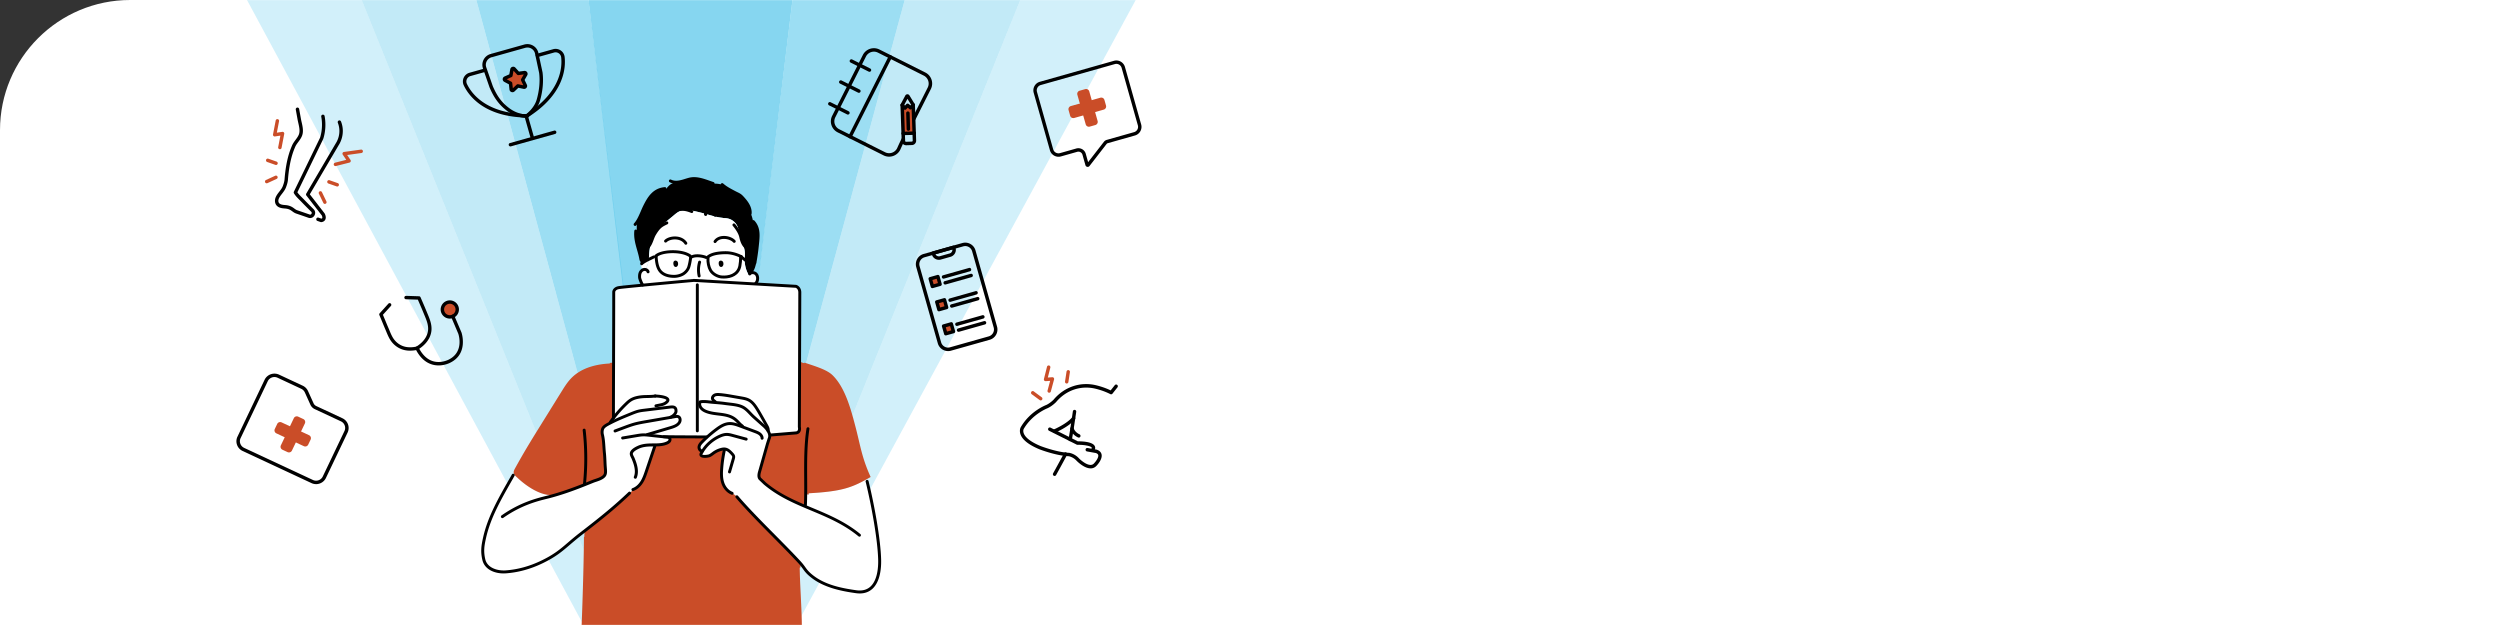 <svg xmlns="http://www.w3.org/2000/svg" xmlns:xlink="http://www.w3.org/1999/xlink" width="1920" height="480"><rect width="100%" height="100%" fill="#333333" stroke="none"/><defs><path id="a" d="M100 0h1820v480H0V100C0 44.772 44.772 0 100 0Z"/></defs><g fill="none" fill-rule="evenodd"><mask id="b" fill="#fff"><use xlink:href="#a"/></mask><use xlink:href="#a" fill="#FFF"/><g fill-rule="nonzero" mask="url(#b)"><g fill="#68CCEC"><path d="M511.357 496h36.89l62.56-514H449.826z" opacity=".8"/><path d="m547.776 496 63.03-514H699.7L560.097 496z" opacity=".65"/><path d="M560.097 496 699.7-18h91.143l-207.56 514z" opacity=".4"/><path d="m583.283 496 207.56-514H882L603.014 496zM478.07 496 270.496-18H180l276.751 514z" opacity=".3"/><path d="M500.536 496 360.933-18h-90.437L478.07 496z" opacity=".4"/><path d="M512.857 496 449.826-18h-88.893l139.603 514z" opacity=".65"/></g><path fill="#FFF" d="m621.02 379.865.102-1.014c24.703-1.353 32.62-4.205 44.42-10.748.074.544.133 1.073.177 1.617h.22c4.471 18.217 9.309 44.58 9.646 60.387.264 11.806-3.137 26.421-18.061 24.334-12.037-1.677-24.688-4.367-34.174-12.013-4.852-3.911-5.028-5.573-8.415-9.542a73.541 73.541 0 0 0-1.275-1.427c-13.84-14.909-33.133-33.097-46.664-48.653-.41-.72-1.041-1.353-1.7-1.882-.851-.691-1.804-1.309-2.552-2.103l-.498.044c-3.621-1.382-6.114-4.705-7.242-8.278-1.115-3.572-1.027-7.366-.733-11.071.351-4.352.967-8.705 1.847-12.983a22.44 22.44 0 0 1-.015-1.72c-.82 0-1.627.161-2.404.382a18.115 18.115 0 0 0-5.542 2.617c-1.011.706-1.95 1.53-3.064 2.073-1.363.677-8.18 1.456-6.582-1.602.322-.603.66-1.206 1.011-1.794l-.132-.074c-1.598.088-2.756-1.705-2.536-3.22.22-1.529 1.334-2.764 2.434-3.896a93.693 93.693 0 0 1 3.68-3.558 92.85 92.85 0 0 1 7.3-6.014c2.874-2.132 6.07-4.19 9.705-4.396 2.918-.177 5.747.852 8.46 1.867.41.147.806.294 1.202.456a3.364 3.364 0 0 1-.088-.941c-.499-.412-.997-.75-1.51-1.294-1.408-1.5-2.771-3.014-4.516-4.161-6.172-4.029-14.074-2.53-21.008-5.19-1.583-.603-3.108-1.47-4.134-2.78-1.027-1.308-1.466-3.102-.807-4.602 0 0 1.364-.69 6.715-.058 1.466.176 2.888.308 4.295.426 2.786.235 5.513.441 8.415.853 4.135.588 9.324.78 13.136 2.617 3.504 1.69 5.82 5.073 8.62 7.587l6.993 6.264s2.346 1.793 3.944 4.264c.69 1.073 1.231 2.279 1.378 3.528.117.956 0 1.941-.469 2.912l-1.217 3.793c-2.008 7.102-4.031 14.218-6.04 21.32-.572 2.014-.997 4.543.69 5.896l3.283 3.146c9.705 8.205 20.525 13.248 31.535 17.924a22.236 22.236 0 0 0-.308-1.941c.102-2.544.176-5.146.19-7.808.733.221 1.496.368 2.258.442l.03.014Z"/><path fill="#CA4D28" d="M618.762 379.424a268.24 268.24 0 0 1-.191 7.808c.132.647.235 1.294.308 1.94-11.01-4.675-21.815-9.718-31.535-17.923l-3.284-3.146c-1.686-1.338-1.26-3.867-.689-5.896 2.009-7.102 4.032-14.219 6.04-21.32l1.217-3.794c.47-.97.601-1.955.47-2.911l.908-.103 19.396-1.603c3.519-.5 2.463-4.543 2.463-4.543l.176-50.52a8.93 8.93 0 0 0 3.621 1.484l.161-.411c7.17 2.47 16.728 5.117 21.331 9.454 9.72 9.204 14.235 26.113 17.475 38.346 4.325 16.277 5.014 24.54 12.022 40.052-1.07.618-2.097 1.191-3.108 1.75-11.802 6.543-19.718 9.395-44.421 10.748l-.103 1.015a14.592 14.592 0 0 1-2.257-.442v.015ZM615.8 481.127h.396v7.014H446.341c.762-15.586 2.038-55.329 2.126-75.767h.264c.102-1.5.131-3 .102-4.484 12.315-9.513 23.325-18.35 34.643-29.157l.044.044c.997-.985 1.993-1.955 2.99-2.94 2.727-1.088 4.882-3.25 6.392-5.69 1.598-2.559 2.566-5.426 3.519-8.264 2.125-6.337 4.266-12.66 6.392-18.997l.674.045c.03-.427.103-.853.205-1.265 2.903-.059 5.762-.28 8.386-1.397.836-.367 1.671-.838 2.14-1.602.323-.53.41-1.206.206-1.765a6.27 6.27 0 0 0 .762-1.455c8.826.058 18.355.088 26.872.147.279 0 .543.029.821.044l.118.117a93.692 93.692 0 0 0-3.68 3.558c-1.1 1.118-2.214 2.368-2.434 3.897-.22 1.514.924 3.308 2.537 3.22l.132.073a21.587 21.587 0 0 0-1.012 1.794c-1.598 3.073 5.22 2.28 6.582 1.603 1.115-.544 2.053-1.368 3.065-2.073a17.78 17.78 0 0 1 5.541-2.617c.777-.221 1.598-.383 2.404-.383-.014.574 0 1.147.015 1.72-.88 4.294-1.495 8.631-1.847 12.984-.293 3.705-.381 7.513.733 11.071 1.114 3.558 3.621 6.896 7.242 8.278l.499-.044c.747.794 1.7 1.412 2.55 2.103.66.544 1.29 1.161 1.701 1.882 13.546 15.556 32.84 33.744 46.664 48.653.47.515.894.985 1.276 1.426a21.402 21.402 0 0 1-.308 3.058h-.455c.03 11.293 1.613 32.421 1.613 45.184l-.015-.015Z"/><path fill="#FFF" d="M503.12 304.143c-2.99.5-7.022.265-9.998.544-3.05.294-6.157.912-8.723 2.514-1.275.794-2.375 1.809-3.445 2.838a101.74 101.74 0 0 0-9.808 10.94l-.058-.045c0-12.865.044-27.466.088-42.257.058-18.835.132-37.993.132-54.358 0 0 .029-2.735 3.9-3.411 1.363-.236 9.015-1 18.295-1.897 16.948-1.632 39.422-3.661 39.422-3.661l47.426 2.75 30.875 1.793s2.99.838 2.99 4.705l-.175 52.8-.176 50.52s1.056 4.044-2.463 4.544l-19.396 1.602-.909.103c-.146-1.25-.689-2.455-1.378-3.528.103-.339.176-.677.235-1.015-.147-1-.674-1.97-1.173-2.867-1.1-1.926-2.184-3.852-3.284-5.779-1.349-2.367-2.697-4.734-4.134-7.042-1.642-2.618-3.548-5.264-6.363-6.705-1.803-.926-3.855-1.294-5.878-1.647-2.17-.382-4.34-.75-6.524-1.132-3.284-.574-6.583-1.147-9.91-1.412-1.247-.103-2.537-.147-3.68.339-1.13.485-2.053 1.646-1.804 2.823.176.808.85 1.411 1.569 1.911-.03.132-.073.25-.103.382-.029.177-.058.353-.073.544-1.407-.117-2.83-.25-4.295-.426-5.352-.632-6.715.059-6.715.059-.66 1.5-.22 3.293.806 4.602 1.027 1.294 2.551 2.161 4.135 2.779 6.934 2.661 14.836 1.176 21.008 5.19 1.745 1.132 3.108 2.647 4.515 4.161.499.544.997.882 1.51 1.294 0 .323.015.632.088.941-.41-.147-.806-.294-1.202-.456-2.727-1.014-5.541-2.044-8.459-1.867-3.636.22-6.832 2.264-9.705 4.396a92.85 92.85 0 0 0-7.3 6.014l-.118-.118c-.279 0-.543-.03-.821-.044-8.518-.059-18.047-.103-26.873-.147-1.803 0-3.577-.03-5.307-.044v.088c-3.357-.367-6.7-.72-10.042-1.088 0-.47-.03-.956-.103-1.426 5.029-1.5 10.072-2.985 15.115-4.485 2.786-.823 5.894-1.896 7.11-4.44.69-1.426.41-3.47-1.114-4.058-.747-.294-1.598-.162-2.39-.015-.688.118-1.392.235-2.081.368 0-.22 0-.441-.015-.647 1.671-1.088 2.83-2.735 2.844-3.852 0-.897-.073-1.853-.689-2.515-.894-.955-2.433-.867-3.753-.705-4.398.529-8.81 1.073-13.209 1.602l-.102-.764a67.437 67.437 0 0 0 2.11-1.985l.22.206c2.933-.75 6.231-.56 8.342-2.985 1.29-1.485.719-4.308-1.744-4.308l-.543-.22"/><path fill="#FFF" d="M548.802 308.128c-.718-.5-1.378-1.103-1.568-1.912-.25-1.161.66-2.338 1.803-2.823 1.129-.485 2.433-.44 3.68-.338 3.327.265 6.626.838 9.91 1.412 2.17.382 4.34.75 6.524 1.132 2.023.353 4.075.72 5.879 1.647 2.814 1.44 4.706 4.087 6.362 6.704 1.452 2.309 2.8 4.676 4.134 7.043 1.1 1.926 2.185 3.852 3.284 5.779.514.896 1.041 1.882 1.173 2.867a8.442 8.442 0 0 1-.234 1.014c-1.584-2.485-3.944-4.264-3.944-4.264l-6.993-6.263c-2.8-2.515-5.131-5.896-8.62-7.587-3.812-1.838-9.002-2.015-13.136-2.617-2.903-.412-5.63-.618-8.415-.853 0-.191.044-.368.073-.544.03-.133.059-.265.103-.383l-.015-.014Z"/><path fill="#000" d="M541.941 164.3c-1.334-.383-2.683-.75-4.031-1.088-2.903-.706-6.04-1.53-9.354-1.735-1.495-.089-3.034-.06-4.588.176-3.05.456-5.38 2.838-7.726 4.75-2.17 1.778-4.34 3.543-6.51 5.322l.22.515c-2.815 1.5-4.588 3.102-7.389 7.778-.865 1.44-1.466 3.367-2.199 5.205a44.938 44.938 0 0 0-1.847 10.218c-.073 1.25-.102 2.5-.234 3.735-2.126 1.044-4.355 2.22-5.469 3.382l-.571.103c-.206-.956-.484-2-.821-3.014l.85-.221c-1.29-7.72-4.765-14.115-3.988-22.026l.777-.029c-.073-2.117-.03-4.529.103-6.808 2.433-3.543 4.09-8.469 5.864-12.027 3.533-7.131 7.345-12.998 15.628-13.733l.909.324c1.246-1.603 2.595-3.103 3.914-3.809.982-.529 1.98-1 3.006-1.44 1.202.073 2.448-.03 3.62-.25 2.449-.456 4.78-1.368 7.184-2.015 6.099-1.617 12.374 1.294 18.34 3.279v.147a23.425 23.425 0 0 1 7.155.809c2.712 2.426 6.04 4.102 9.28 5.822 3.298 1.75 4.046 1.647 6.494 4.382 2.287 2.558 5.586 6.484 5.615 10.983a25.976 25.976 0 0 1 2.185 7.117l.205-.03c3.987 4.382 3.973 9.44 3.416 15.277-.513 5.308-.968 9.498-2.185 16.306l.983.059c-.543 2.69-1.32 5.322-2.874 7.572-.059.088-.132.176-.19.265-.572.779-1.481 1.632-2.42 1.294-.542-.192-.85-.736-1.099-1.236a23.165 23.165 0 0 1-2.272-10.336v-.059c.029-1.382.19-2.764.176-4.146 0-2.162-.426-4.308-1.203-6.337l.66-.309c-1.437-1.853-2.155-4.279-2.653-6.587-.396-1.823-1.437-3.867-2.64-5.734h.778c-.572-3.838-3.665-7.205-7.55-8.249-1.51-.397-3.079-.47-4.633-.632-4.413-.441-8.65-1.78-12.916-3v.03Z"/><path fill="#FFF" d="M569.019 196.97c-3.621-1.837-7.873-2.925-11.772-2.896-4.076.03-9.984.47-13.4 3.132l-.103.926c-.234 3.102.44 6.91 1.95 9.484 1.672 2.823 5.425 4.837 8.357 5.102 6.436.559 12.827-1.735 14.162-8.381.44-2.19.645-4.97.645-7.22l.132-.102v-.03l.029-.014Zm-40.463-35.493c3.314.206 6.45 1.029 9.354 1.735 1.348.338 2.697.705 4.031 1.088 4.266 1.22 8.489 2.558 12.916 3.014 1.554.162 3.137.235 4.633.632 3.885 1.044 6.978 4.411 7.55 8.234h-.777c1.217 1.882 2.243 3.911 2.639 5.749.498 2.308 1.216 4.734 2.653 6.587l-.66.309a18.07 18.07 0 0 1 1.203 6.337c0 1.382-.147 2.764-.176 4.146v.06a23.055 23.055 0 0 0 2.272 10.336c.235.5.542 1.044 1.1 1.235.938.338 1.847-.515 2.418-1.294.06-.088.132-.177.191-.265 1.012-.044 2.097.353 2.786 1.088 1.246 1.338 1.378 3.353.908 5.088-.073.294-.864 1.984-1.187 2.014l-.03.514-47.426-2.749s-22.46 2.029-39.421 3.661v-.176c-.69-1.059-2.229-4.5-2.302-5.72-.073-1.28-.015-2.588.498-3.75.528-1.176 1.584-2.19 2.903-2.41.22.088.41.102.601-.03 0 0 .015 0 .03-.015 1.466-1.132 2.39-4.323 2.77-6.087.118-.544.206-1.088.264-1.632.132-1.235.162-2.485.235-3.735a44.15 44.15 0 0 1 1.847-10.218c.733-1.838 1.349-3.75 2.2-5.205 2.8-4.69 4.558-6.293 7.388-7.778l-.22-.515c2.17-1.78 4.34-3.544 6.51-5.323 2.345-1.911 4.676-4.293 7.725-4.749 1.554-.235 3.094-.265 4.589-.176h-.015Zm-9.221 41.713c.103-.309.059-.647.015-.97-.03-.28-.088-.574-.308-.75-.41-.309-.645-.162-.748.206-.264.97.44 3.41 1.026 1.529l.015-.015Z"/><path fill="#FFF" d="M569.019 196.97v.03l-.161.103c0 2.235-.206 5.028-.645 7.22-1.335 6.66-7.726 8.954-14.162 8.38-2.932-.25-6.685-2.279-8.357-5.102-1.51-2.558-2.184-6.381-1.95-9.484l.103-.926c3.401-2.661 9.324-3.102 13.4-3.132 3.9-.03 8.15 1.059 11.772 2.897v.015Zm-14.851 6.22c.103-.309.059-.647.015-.97-.03-.28-.088-.574-.308-.75-.41-.309-.645-.162-.748.206-.264.97.44 3.41 1.026 1.529l.015-.015ZM422.488 381.262l1.32-.353c6.905-1.897 13.649-4.22 20.32-6.763 1.758-.677 3.518-1.368 5.262-2.059 1.891-.75 3.768-1.514 5.66-2.279 2.623-1.058 5.116-1.514 7.505-3.058 2.815-1.809 2.683-3.676 2.346-7.513-.308-3.515-.293-7.543-.674-11.043-.528-5.028-.426-9.792-1.657-14.718-.293-1.676-.117-3.808.762-4.984.895-1.176 2.214-1.956 3.519-2.661a58.528 58.528 0 0 1 2.126-1.118c5.145-2.632 10.54-4.837 15.906-7.013 1.129-.456 2.258-.912 3.416-1.309.63-.22 1.26-.412 1.906-.573 1.642-.412 3.342-.618 5.028-.824 1.584-.191 3.152-.382 4.72-.573.529-.06 1.056-.133 1.57-.191 4.398-.544 8.81-1.074 13.209-1.603 1.319-.162 2.873-.25 3.753.706.615.661.703 1.632.689 2.514 0 1.117-1.159 2.75-2.844 3.852 0 .22.014.441.014.647.69-.117 1.393-.235 2.082-.367.792-.133 1.642-.28 2.39.014 1.51.588 1.803 2.647 1.114 4.058-1.232 2.53-4.325 3.603-7.11 4.44-5.044 1.5-10.072 2.986-15.115 4.485-.748.22-1.481.441-2.229.662l.176.53c.367.043.733.073 1.1.117.352.044.703.073 1.055.118 3.343.367 6.685.72 10.028 1.088l2.419.264c.586.06 1.217.147 1.671.5.22.177.381.397.47.647.205.559.117 1.25-.206 1.765-.469.764-1.305 1.25-2.14 1.602-2.625 1.132-5.483 1.353-8.386 1.397a9.092 9.092 0 0 0-.205 1.265l-.675-.045c-2.125 6.323-4.266 12.66-6.392 18.997-.953 2.838-1.92 5.705-3.518 8.263-1.525 2.441-3.68 4.603-6.392 5.69-.997.986-1.994 1.956-2.99 2.941l-.045-.044c-11.318 10.792-22.342 19.63-34.642 29.157-.806.632-1.627 1.264-2.463 1.897-12.535 9.66-15.804 14.88-30.288 21.863-8.753 4.22-17.945 6.852-27.547 7.558-6.348.47-15.232-1.735-17.006-9.469-1.422-6.19-.792-10.454.513-16.409 3.533-16.07 11.713-30.2 21.712-47.727.352-.456.718-.897 1.1-1.338.586 1.073 1.744 1.94 2.682 2.838 2.448 2.338 12.857 11.66 23.5 13.012.177.265.382.5.617.706.22.191.498.353.791.456l.073-.015ZM493.122 308.363c.41-.426 5.864-3.073 6.26-3.5 1.393-1.558 9.221 1 10.438-.69l.543.22c2.463 0 3.064 4.088 1.774 5.573-2.111 2.426-20.584 5.043-23.516 5.793v-4.073c.396-.382 4.12-2.926 4.501-3.308v-.015Z"/><path fill="#FFF" d="m489.135 315.024.029.029a4.25 4.25 0 0 0-.85 1.323c-1.159.397-2.287.853-3.416 1.309-5.38 2.19-10.761 4.381-15.907 7.013l-.264-.455a104.59 104.59 0 0 1 2.434-3.265 101.74 101.74 0 0 1 9.808-10.939c1.07-1.03 2.17-2.044 3.445-2.838 2.565-1.602 5.673-2.22 8.723-2.514 2.976-.28 7.007-.044 9.998-.544-.498.28-.997.574-1.495.868a58.56 58.56 0 0 0-12.49 10.013h-.015Z"/><path fill="#F6EBE2" d="M499.837 334.388c-.352-.044-.704-.074-1.056-.118-.366-.044-.733-.073-1.1-.117l-.175-.53c.747-.22 1.48-.44 2.228-.661.059.47.103.955.103 1.426Z"/><path fill="#FFF" d="M498.283 199.19a15.75 15.75 0 0 1-.264 1.633c-.396 1.764-1.32 4.955-2.771 6.087 0 0-.015 0-.03.015-.205 0-.395 0-.6.03-.47-.207-.983-.795-1.423-1.074-.337-.206-.689-.53-.674-.912 0-.647-.088-1.426-.264-2.294l.572-.103c1.114-1.161 3.343-2.337 5.468-3.381h-.014Z"/><path fill="#CA4D28" d="M421.081 380.086c-10.658-1.353-21.052-10.69-23.5-13.013-.939-.897-2.097-1.75-2.683-2.837-.206-.383-.352-.78-.382-1.235-.102-1.191.484-2.309 1.07-3.368 8.357-15.159 14.001-23.995 23.15-38.743 4.134-6.66 8.268-13.336 12.417-19.996 2.404-3.882 4.838-7.793 8.136-11.013 7.418-7.278 18.355-10.204 29.042-10.704v-.412a8.943 8.943 0 0 1 2.874-.103c-.044 14.806-.088 29.392-.088 42.258l.059.044a104.592 104.592 0 0 0-2.434 3.264l.264.456a96.92 96.92 0 0 0-2.126 1.117c-1.305.72-2.639 1.5-3.518 2.661-.895 1.177-1.07 3.309-.763 4.985 1.232 4.925 1.13 9.69 1.657 14.718.381 3.5.366 7.528.674 11.042.337 3.838.47 5.705-2.345 7.513-2.39 1.544-4.882 1.985-7.507 3.059a649 649 0 0 1-5.658 2.279c-1.76.706-3.504 1.397-5.264 2.058-6.67 2.559-13.414 4.867-20.319 6.764l-.205-.647c-.85 0-1.686-.059-2.536-.162l-.015.015Z"/><path fill="#FFF" d="m423.603 380.262.205.647-1.32.353a2.651 2.651 0 0 1-.791-.456 4.009 4.009 0 0 1-.616-.705c.85.102 1.686.161 2.536.161h-.014Z"/><g fill="#000"><path d="M519.002 205.028c-.172 0-.33-.03-.408-.059-1.458-.397-1.615-2.735-1.364-3.617.22-.764.753-1.03 1.05-1.132.299-.103.926-.191 1.647.323.643.471.753 1.162.8 1.5.047.441.11.926-.063 1.47-.423 1.265-1.16 1.5-1.646 1.5l-.016.015ZM553.821 205.028c-.172 0-.33-.03-.408-.059-1.396-.382-1.631-2.69-1.364-3.602.22-.765.753-1.03 1.05-1.132.377-.118.958-.162 1.648.323.674.485.768 1.22.8 1.53.047.411.11.896-.063 1.44-.424 1.265-1.16 1.5-1.647 1.5h-.016ZM536.957 213.056c-.528 0-.997-.368-1.114-.897a22.484 22.484 0 0 1 .38-11.16 1.13 1.13 0 0 1 1.408-.764c.601.176.938.808.762 1.411a20.21 20.21 0 0 0-.351 10.028c.132.617-.25 1.22-.865 1.353-.088.014-.162.029-.25.029h.03Z"/><path d="M517.664 213.38c-3.563 0-9.588-.824-12.491-5.926-1.73-3.058-2.14-6.749-2.404-10.278a1.136 1.136 0 0 1 1.04-1.22c.602-.059 1.173.426 1.217 1.044.25 3.279.616 6.69 2.111 9.337 2.405 4.249 7.814 4.808 10.82 4.763 2.184-.029 4.735-.779 6.333-1.837 1.686-1.118 3.02-2.794 3.563-4.456.645-1.94 1.216-5.19 1.466-7.38.073-.618.645-1.089 1.26-1 .63.073 1.07.632.997 1.264-.278 2.397-.865 5.749-1.568 7.852-.704 2.117-2.375 4.22-4.457 5.616-1.965 1.309-4.926 2.176-7.55 2.22h-.337Z"/><path d="M503.604 197.912c-.278 0-.557-.103-.777-.31a1.156 1.156 0 0 1-.044-1.617c4.31-4.543 20.891-5.47 27.928-.323.513.368.616 1.088.25 1.588a1.127 1.127 0 0 1-1.584.25c-6.054-4.44-21.33-3.764-24.937.059-.22.235-.528.353-.821.353h-.015Z"/><path d="M542.337 198.882c-.161 0-.308-.03-.47-.103-2.242-1.014-7.681-1.955-10.555-.25a1.126 1.126 0 0 1-1.554-.397 1.133 1.133 0 0 1 .396-1.558c3.973-2.368 10.35-.897 12.638.132.571.265.82.926.571 1.5-.19.426-.6.676-1.04.676h.014Z"/><path d="M555.898 213.923c-.645 0-1.29-.029-1.935-.088-3.006-.264-7.272-2.323-9.236-5.646-1.54-2.617-2.375-6.602-2.111-10.145.044-.632.6-1.118 1.216-1.044.63.044 1.1.588 1.041 1.22-.234 3.059.499 6.602 1.804 8.808 1.524 2.573 4.999 4.322 7.476 4.543 5.454.485 11.7-1.235 12.945-7.47.382-1.94.63-4.616.616-6.983 0-.633.499-1.147 1.129-1.147s1.129.5 1.129 1.132c0 2.544-.235 5.322-.66 7.44-1.393 6.954-7.535 9.38-13.443 9.38h.029Z"/><path d="M569.488 198.353c-.176 0-.366-.044-.542-.133a11.324 11.324 0 0 1-.426-.22c-3.533-1.794-7.667-2.867-11.259-2.78-6.025.045-10.291 1.015-12.71 2.883a1.15 1.15 0 0 1-1.598-.191c-.381-.5-.293-1.22.19-1.603 2.86-2.22 7.462-3.323 14.089-3.367h.132c3.944 0 8.371 1.103 12.153 3.029.147.073.323.161.484.25a1.142 1.142 0 0 1-.528 2.146l.015-.014ZM526.71 187.957c-.367 0-.734-.19-.954-.529-1.246-1.94-3.416-3.161-6.113-3.47-2.962-.338-6.114.5-7.668 2.014a1.148 1.148 0 0 1-1.612-.014 1.156 1.156 0 0 1 .014-1.618c2.053-2 5.88-3.058 9.515-2.646 3.387.382 6.157 1.985 7.77 4.499a1.14 1.14 0 0 1-.337 1.573 1.19 1.19 0 0 1-.616.177v.014ZM549.169 186.664c-.22 0-.44-.06-.645-.206a1.153 1.153 0 0 1-.293-1.588c1.48-2.162 3.958-3.456 6.993-3.632 3.65-.235 7.564 1.176 9.514 3.382a1.132 1.132 0 1 1-1.7 1.5c-1.481-1.677-4.765-2.794-7.683-2.618-1.642.103-3.87.647-5.248 2.647-.22.323-.572.5-.938.5v.015ZM492.814 203.705c-.278 0-.571-.103-.791-.324a1.143 1.143 0 0 1-.03-1.617c1.232-1.28 3.504-2.5 5.791-3.617l1.29-.618c.91-.44 1.76-.838 2.405-1.19a1.142 1.142 0 0 1 1.07 2.014c-.675.367-1.554.779-2.507 1.235l-1.276.617c-1.876.912-4.148 2.103-5.145 3.147-.22.235-.528.353-.821.353h.014Z"/><path d="M578.226 206.248c-.352 0-.704-.161-.924-.47-1.246-1.706-3.768-3.69-5.996-5.44-1.129-.883-2.214-1.735-3.05-2.485a1.127 1.127 0 0 1-.087-1.603 1.12 1.12 0 0 1 1.598-.088c.777.69 1.832 1.514 2.858 2.323 2.434 1.911 5.102 4 6.524 5.955.367.514.264 1.22-.249 1.588-.205.147-.44.22-.674.22ZM493.503 219.981c-.366 0-.733-.19-.953-.53-.689-1.058-2.36-4.704-2.463-6.263-.073-1.117-.087-2.779.602-4.293.718-1.617 2.155-2.794 3.723-3.058h.044c.279-.044.557-.06.836-.044 1.744.088 3.181 1.205 3.533 2.705a1.133 1.133 0 0 1-.85 1.367 1.13 1.13 0 0 1-1.364-.852c-.117-.486-.747-.912-1.436-.941-.118 0-.235 0-.338.014h-.029c-.836.147-1.627.824-2.038 1.75-.366.823-.483 1.808-.41 3.22.058.926 1.466 4.19 2.11 5.176a1.14 1.14 0 0 1-.336 1.573 1.19 1.19 0 0 1-.616.176h-.015ZM580.395 218.731a1.14 1.14 0 0 1-1.128-1 1.13 1.13 0 0 1 .527-1.102c.22-.309.616-1.132.704-1.368.44-1.587.19-3.087-.645-3.999-.44-.47-1.173-.75-1.906-.735-.322 0-.924.103-1.26.559-.382.5-1.086.603-1.584.22a1.132 1.132 0 0 1-.22-1.588c.66-.882 1.76-1.411 2.99-1.455 1.379-.06 2.757.485 3.651 1.455 1.393 1.485 1.833 3.794 1.173 6.161 0 .015-.85 2.69-2.14 2.852h-.162ZM541.941 165.432a1.125 1.125 0 0 1-1.129-1.103c-.073-2-1.04-3.676-3.386-5.764-1.422-1.279-3.167-1.852-5.19-2.529-.792-.264-1.613-.529-2.448-.852a1.124 1.124 0 0 1-.645-1.47 1.141 1.141 0 0 1 1.466-.648c.806.31 1.583.574 2.345.824 2.17.72 4.208 1.382 5.997 2.985 1.979 1.779 4.031 4.043 4.134 7.38a1.135 1.135 0 0 1-1.1 1.177h-.044Z"/><path d="M541.941 165.814h-.03c-.63 0-1.128-.53-1.113-1.161v-.31a1.135 1.135 0 0 1 1.1-1.175c.63 0 1.157.47 1.172 1.102v.441c0 .618-.513 1.118-1.129 1.118v-.015ZM507.064 167.755c-.278 0-.557-.103-.777-.309a1.143 1.143 0 0 1-.044-1.617c3.49-3.72 7.213-4.485 11.904-5.455l.558-.118c4.28-.882 6.949-.852 10.188.133.865.264 1.79.602 2.815 1.029.587.235.85.911.616 1.485a1.131 1.131 0 0 1-1.48.617 26.099 26.099 0 0 0-2.596-.94c-2.873-.868-5.16-.897-9.06-.074l-.557.118c-4.647.955-7.711 1.588-10.717 4.793-.22.235-.527.353-.82.353l-.03-.015ZM496.67 191.574a1.142 1.142 0 0 1-.528-2.147c1.496-.808 2.42-2.705 3.182-4.616.19-.47.366-.941.542-1.412.513-1.367 1.055-2.793 1.745-3.955 3.005-5.043 4.925-6.66 7.828-8.204.66-.353 1.393-.691 2.185-1.074a1.117 1.117 0 0 1 1.51.544c.263.574.029 1.25-.543 1.515-.777.367-1.466.69-2.096 1.03-2.58 1.366-4.193 2.763-6.935 7.365-.586.986-1.055 2.25-1.568 3.588-.176.485-.367.97-.557 1.456-.924 2.323-2.068 4.631-4.208 5.793a1.182 1.182 0 0 1-.542.132l-.015-.015ZM492.272 200.602a1.133 1.133 0 0 1-1.114-.955c-.44-2.676-1.173-5.235-1.877-7.705-1.305-4.573-2.639-9.293-2.126-14.615.059-.632.601-1.073 1.247-1.03a1.14 1.14 0 0 1 1.026 1.25c-.484 4.897.747 9.205 2.052 13.777.719 2.53 1.466 5.161 1.935 7.955a1.133 1.133 0 0 1-.938 1.309c-.059 0-.132.014-.19.014h-.015ZM487.771 173.504a1.14 1.14 0 0 1-.836-1.911c.44-.47.865-1.015 1.29-1.632 1.54-2.25 2.771-5.103 3.959-7.852.616-1.441 1.202-2.808 1.818-4.043 3.386-6.823 7.447-13.557 16.551-14.35a1.155 1.155 0 0 1 1.232 1.028 1.137 1.137 0 0 1-1.026 1.235c-7.932.691-11.48 6.602-14.705 13.101-.586 1.176-1.158 2.514-1.774 3.926-1.231 2.852-2.507 5.808-4.178 8.248a15.794 15.794 0 0 1-1.495 1.897c-.22.235-.528.368-.836.368v-.015ZM547.63 142.068a.983.983 0 0 1-.352-.059c-.939-.308-1.892-.646-2.86-.985-4.94-1.735-10.042-3.543-14.85-2.264-.894.235-1.774.515-2.654.794-1.48.456-3.02.941-4.603 1.235-1.378.25-2.683.338-3.914.265-1.54-.103-2.932-.485-4.12-1.118a1.142 1.142 0 0 1 1.07-2.014c.91.485 1.994.78 3.21.853 1.027.073 2.156 0 3.343-.236 1.467-.279 2.86-.705 4.34-1.176.909-.28 1.833-.573 2.756-.808 5.483-1.456 10.922.47 16.185 2.323.938.338 1.877.661 2.815.97.601.191.924.838.718 1.441a1.13 1.13 0 0 1-1.085.78ZM576.115 165.211h-.118a1.14 1.14 0 0 1-1.026-1.25c.03-.294.044-.573.044-.867-.03-4.323-3.606-8.322-5.322-10.233-1.73-1.927-2.463-2.28-4.207-3.147a51.35 51.35 0 0 1-1.965-1l-.791-.411c-3.02-1.588-6.128-3.25-8.723-5.573-.015 0-.074-.059-.132-.118a1.14 1.14 0 0 1-.059-1.602 1.131 1.131 0 0 1 1.598-.06l.059.045c2.433 2.176 5.424 3.764 8.312 5.293l.792.412a38.14 38.14 0 0 0 1.906.956c1.847.911 2.873 1.396 4.896 3.66 1.906 2.133 5.88 6.544 5.908 11.734 0 .368-.014.735-.058 1.103a1.143 1.143 0 0 1-1.13 1.029l.016.03ZM549.286 166.432c-.176 0-.352-.044-.528-.133-.557-.294-.777-.985-.484-1.529.704-1.352.63-2.896.455-3.955-.25-1.47-.85-2.911-1.407-4.323a1.144 1.144 0 0 1 .615-1.485c.572-.25 1.246.044 1.481.618.586 1.44 1.26 3.073 1.554 4.793.337 2.014.117 3.882-.674 5.396a1.162 1.162 0 0 1-1.012.618ZM556.06 167.46c-.411 0-.807-.22-1.012-.617a1.126 1.126 0 0 1 .483-1.529c2.507-1.308 4.692-3.19 6.304-5.44a1.113 1.113 0 0 1 1.584-.25c.513.368.615 1.073.249 1.588-1.818 2.529-4.28 4.646-7.096 6.131a1.124 1.124 0 0 1-.528.133l.015-.015ZM573.256 191.295c-.22 0-.455-.073-.66-.206a9.444 9.444 0 0 1-1.95-1.882c-1.642-2.117-2.39-4.881-2.859-7.043-.322-1.5-1.187-3.352-2.492-5.352a31.315 31.315 0 0 0-2.492-3.337 1.142 1.142 0 0 1 .117-1.603 1.12 1.12 0 0 1 1.598.118 33.869 33.869 0 0 1 2.683 3.572c1.012 1.559 2.316 3.882 2.8 6.117.425 1.94 1.07 4.382 2.434 6.131.44.56.909 1.03 1.466 1.412.513.367.63 1.073.278 1.588-.22.309-.571.485-.923.485ZM579.78 202.91s-.132 0-.206-.014a1.156 1.156 0 0 1-.923-1.323c1.246-6.984 1.7-11.292 2.17-16.218.527-5.426.645-10.263-3.123-14.41-.425-.47-.396-1.19.073-1.602a1.118 1.118 0 0 1 1.598.073c4.398 4.823 4.266 10.396 3.71 16.16-.47 4.97-.939 9.336-2.2 16.394a1.13 1.13 0 0 1-1.114.94h.015ZM535.55 332.006c-.631 0-1.13-.515-1.13-1.132V218.76c0-.632.514-1.132 1.13-1.132a1.14 1.14 0 0 1 1.128 1.132v112.113c0 .632-.513 1.132-1.129 1.132Z"/><path d="M592.021 335.211a1.135 1.135 0 0 1-1.129-1.044 1.138 1.138 0 0 1 1.041-1.235l19.396-1.602c.542-.074.967-.31 1.231-.691.499-.75.337-2.015.235-2.441-.03-.088-.044-.191-.03-.294l.352-103.32c0-2.603-1.612-3.397-2.081-3.574l-78.067-4.528c-1.525.132-23.09 2.088-39.32 3.661-10.57 1.015-17.034 1.676-18.222 1.882-2.785.485-2.947 2.132-2.947 2.308 0 15.218-.058 32.892-.117 50.448v3.881c-.059 14.792-.103 29.392-.103 42.258 0 .632-.513 1.132-1.128 1.132a1.14 1.14 0 0 1-1.13-1.132c0-12.866.045-27.466.089-42.258v-3.881c.073-17.57.132-35.23.132-50.477 0-1.28 1.04-3.867 4.838-4.529 1.583-.279 10.878-1.19 18.384-1.896a9063.105 9063.105 0 0 1 39.421-3.661h.162l78.3 4.543c.089 0 .162.015.235.044 1.32.368 3.827 2.073 3.827 5.808l-.352 103.188c.132.603.454 2.558-.572 4.102-.425.647-1.275 1.47-2.873 1.706l-19.455 1.602H592.021ZM487.888 367.647a1.137 1.137 0 0 1-1.056-1.573c.998-2.426.983-5.397-.058-9.072-.41-1.441-.938-2.823-1.612-4.47a9.091 9.091 0 0 0-.455-.941c-.528-1.044-1.143-2.22-.997-3.485.22-2.014 2.155-3.852 5.894-5.602 2.199-1.03 4.779-1.632 7.887-1.838 1.393-.088 2.815-.103 4.193-.117.66 0 1.32 0 1.994-.015 2.668-.044 5.468-.235 7.96-1.309.85-.367 1.364-.735 1.628-1.161.146-.236.19-.559.102-.78-.03-.073-.058-.117-.102-.147-.22-.176-.704-.22-1.085-.264l-14.602-1.573c-1.188-.118-2.478-.221-3.753-.177-1.554.044-3.093.309-4.706.573l-10.746 1.809a1.13 1.13 0 0 1-1.305-.941 1.133 1.133 0 0 1 .938-1.309l10.732-1.793c1.642-.28 3.313-.56 5.028-.603 1.422-.044 2.844.073 4.061.19l14.617 1.574c.645.074 1.539.177 2.257.75.367.294.66.691.821 1.147.323.867.205 1.94-.308 2.764-.674 1.103-1.832 1.706-2.653 2.059-2.859 1.22-5.923 1.44-8.811 1.5-.674 0-1.349.014-2.009.029-1.334 0-2.726.014-4.046.103-2.815.19-5.13.72-7.066 1.632-3.988 1.852-4.545 3.264-4.603 3.793-.06.574.366 1.426.762 2.191.205.397.396.765.542 1.117.601 1.485 1.217 3.073 1.686 4.705 1.188 4.19 1.188 7.646-.03 10.572a1.128 1.128 0 0 1-1.055.706l-.044-.044Z"/><path d="M497.154 334.873c-.499 0-.953-.323-1.085-.823a1.143 1.143 0 0 1 .777-1.412l17.695-5.249c2.697-.794 5.41-1.75 6.421-3.837.279-.56.323-1.31.103-1.853-.132-.324-.337-.544-.616-.662-.484-.19-1.202-.059-1.788.044l-21.756 3.78c-3.255.558-6.612 1.146-9.808 2.058-2.507.72-4.94 1.632-7.301 2.514l-7.022 2.632a1.133 1.133 0 0 1-1.466-.677c-.22-.588.073-1.25.674-1.47l7.022-2.632c2.287-.853 4.882-1.823 7.477-2.573 3.299-.94 6.73-1.529 10.042-2.102l21.756-3.78c.807-.146 1.936-.337 3.006.089.865.338 1.54 1.03 1.89 1.94.44 1.133.367 2.545-.175 3.677-1.422 2.926-4.78 4.131-7.814 5.028l-17.71 5.25c-.102.029-.205.043-.308.043l-.014.015ZM468.727 325.39c-.234 0-.454-.074-.66-.206a1.136 1.136 0 0 1-.263-1.588c.791-1.118 1.612-2.22 2.448-3.309a102.337 102.337 0 0 1 9.91-11.057c1.012-.985 2.229-2.102 3.622-2.984 3.034-1.897 6.714-2.441 9.206-2.691 1.29-.118 2.727-.147 4.237-.176 1.98-.045 4.032-.074 5.688-.353l.176-.03a1.14 1.14 0 0 1 .44 2.235c-.088.015-.19.03-.279.044-1.788.294-3.928.338-5.98.383-1.467.029-2.86.058-4.062.176-2.272.22-5.6.706-8.224 2.353-1.217.764-2.317 1.793-3.255 2.69a99.156 99.156 0 0 0-9.69 10.807 102.483 102.483 0 0 0-2.405 3.235c-.22.309-.571.485-.923.485l.014-.015Z"/><path d="M503.78 312.818c-.513 0-.967-.338-1.1-.853a1.125 1.125 0 0 1 .822-1.382 42.232 42.232 0 0 1 2.287-.485c2.082-.397 4.06-.765 5.541-2.206.47-.455.484-.676.484-.676-.234-.882-4.94-1.926-8.679-1.926a1.131 1.131 0 0 1 0-2.264c.088 0 9.441.044 10.79 3.337.293.72.352 1.853-.997 3.162-1.979 1.926-4.383 2.382-6.714 2.823-.718.132-1.437.264-2.14.455-.088.03-.191.03-.28.03l-.014-.015ZM486.085 377.145c-.469 0-.909-.294-1.07-.764a1.144 1.144 0 0 1 .704-1.456c.132-.044.249-.088.38-.147 2.86-1.147 4.765-3.485 5.865-5.25 1.525-2.455 2.478-5.278 3.401-8.027l6.392-18.997a1.137 1.137 0 0 1 1.437-.72c.6.206.909.852.718 1.44l-6.392 18.997c-.967 2.867-1.964 5.823-3.635 8.499-1.276 2.044-3.519 4.764-6.935 6.146-.146.059-.322.117-.484.176a1.09 1.09 0 0 1-.38.06v.043ZM560.267 363.56a1.143 1.143 0 0 1-1.1-1.456l2.932-10.072c.147-.47.293-1.015.22-1.397-.088-.412-.498-.867-.865-1.28-1.48-1.646-2.961-3.146-4.794-3.38-.82-.119-1.524 0-2.639.308a16.366 16.366 0 0 0-5.19 2.455c-.278.191-.557.397-.835.603-.733.544-1.495 1.118-2.39 1.559-1.085.544-6.098 1.485-7.843-.309-.337-.353-1.04-1.323-.235-2.852.323-.633.69-1.25 1.056-1.853 3.196-5.161 8.049-9.396 13.693-11.91 1.407-.632 3.548-1.47 5.85-1.485h.029c1.715 0 3.386.456 4.852.853l10.336 2.808c.6.162.967.794.806 1.397-.161.603-.777.97-1.393.809l-10.335-2.809c-1.408-.382-2.903-.75-4.281-.779-1.877 0-3.724.735-4.94 1.294-5.234 2.338-9.735 6.249-12.696 11.028a24.795 24.795 0 0 0-.983 1.72c-.117.206-.117.309-.117.309.528.514 4.222.235 5.19-.25.703-.338 1.349-.824 2.023-1.338.293-.22.586-.441.88-.647a18.872 18.872 0 0 1 5.893-2.78c.836-.234 2.199-.558 3.548-.367 2.595.338 4.486 2.22 6.186 4.117.499.559 1.173 1.309 1.393 2.309.205.955-.058 1.867-.249 2.529l-2.932 10.071a1.14 1.14 0 0 1-1.085.824l.015-.03Z"/><path d="M562.26 379.998c-.131 0-.263-.03-.41-.074-3.621-1.382-6.583-4.75-7.917-8.998-1.187-3.794-1.07-7.778-.777-11.513.352-4.352.968-8.778 1.862-13.13l.25-1.162c.131-.617.747-1.014 1.348-.867.616.132.997.735.865 1.353l-.249 1.146c-.865 4.25-1.48 8.572-1.818 12.851-.278 3.5-.396 7.22.674 10.645 1.13 3.588 3.578 6.411 6.554 7.543.586.22.88.882.66 1.47a1.134 1.134 0 0 1-1.056.736h.014ZM539.317 347.547c-.924 0-1.803-.397-2.492-1.146-.821-.897-1.232-2.191-1.07-3.382.263-1.868 1.554-3.308 2.741-4.529a109.23 109.23 0 0 1 3.724-3.602 94.517 94.517 0 0 1 7.389-6.087c3.049-2.265 6.392-4.382 10.306-4.617 3.21-.191 6.245.94 8.928 1.94l11.318 4.22c1.349.5 2.741 1.03 3.958 1.956 1.495 1.162 2.346 2.72 2.316 4.293 0 .633-.542 1.059-1.158 1.118-.63 0-1.129-.53-1.114-1.162 0-.823-.513-1.735-1.422-2.44-.938-.72-2.111-1.162-3.357-1.633l-11.318-4.22c-2.478-.926-5.278-1.97-7.99-1.808-3.313.191-6.333 2.117-9.09 4.176a93.317 93.317 0 0 0-7.212 5.94 92.183 92.183 0 0 0-3.636 3.514c-.982 1-1.95 2.073-2.111 3.25-.073.514.117 1.117.484 1.514.176.191.498.426.865.412.63-.06 1.158.44 1.187 1.073a1.134 1.134 0 0 1-1.07 1.191h-.176v.03ZM589.94 331.977c-.089 0-.162 0-.25-.03-.616-.132-.997-.75-.865-1.367.059-.25.059-.5.015-.78-.118-.794-.587-1.661-1.041-2.484l-3.284-5.779c-1.32-2.308-2.683-4.705-4.12-6.999-1.466-2.337-3.269-4.94-5.922-6.307-1.672-.853-3.636-1.206-5.557-1.53l-6.509-1.132c-3.21-.558-6.51-1.132-9.808-1.396-1.085-.089-2.228-.133-3.137.25-.718.308-1.246 1-1.129 1.529.088.367.425.75 1.1 1.235.146.103.293.206.425.294a1.14 1.14 0 0 1 .308 1.588 1.146 1.146 0 0 1-1.584.309 9.639 9.639 0 0 1-.483-.339c-.792-.558-1.73-1.352-2.009-2.602-.396-1.823.968-3.485 2.463-4.117 1.378-.588 2.888-.53 4.208-.426 3.4.264 6.758.852 10.013 1.426l6.509 1.132c2.082.367 4.222.735 6.201 1.75 3.006 1.543 5.043 4.337 6.803 7.116 1.466 2.323 2.844 4.75 4.163 7.087l3.284 5.778c.572 1.015 1.144 2.088 1.32 3.28a4.275 4.275 0 0 1-.045 1.617 1.14 1.14 0 0 1-1.099.897h.03Z"/><path d="M542.616 336.726h-.543c-5.028-.044-10.409-.074-15.79-.088l-16.404-.103c-.63 0-1.129-.515-1.129-1.147 0-.633.513-1.132 1.129-1.132l16.39.102 15.79.089h.542c.63 0 1.129.514 1.129 1.147 0 .632-.513 1.132-1.13 1.132h.016ZM386.776 440.399c-7.213 0-14.66-3.102-16.332-10.425-1.525-6.63-.748-11.204.513-16.909 3.519-15.967 11.377-29.73 21.331-47.168l.865-1.514a1.14 1.14 0 0 1 1.554-.427c.543.31.733 1 .425 1.559l-.865 1.514c-9.866 17.262-17.65 30.892-21.081 46.522-1.232 5.602-1.936 9.733-.513 15.909 1.51 6.601 9.236 9.086 15.818 8.586 9.148-.676 18.282-3.176 27.136-7.454 9.882-4.764 14.558-8.763 20.466-13.836 2.683-2.294 5.718-4.896 9.618-7.896l2.448-1.896c13.282-10.263 23.691-18.703 34.554-29.084a1.149 1.149 0 0 1 1.613.044c.44.456.41 1.177-.044 1.618-10.937 10.44-21.404 18.923-34.745 29.23l-2.463 1.897c-3.841 2.97-6.861 5.543-9.515 7.822-6.04 5.176-10.819 9.278-20.964 14.16-9.119 4.396-18.516 6.983-27.957 7.674-.616.045-1.232.074-1.862.074Z"/><path d="M385.852 397.921a1.139 1.139 0 0 1-.66-2.073c14.25-9.998 26.77-13.116 34.247-14.983.865-.22 1.657-.412 2.375-.603l1.686-.456c6.275-1.72 12.887-3.925 20.217-6.734a323.71 323.71 0 0 0 5.248-2.058c1.891-.75 3.768-1.515 5.644-2.28a36.908 36.908 0 0 1 2.683-.955c1.628-.544 3.167-1.044 4.633-2 2.17-1.396 2.17-2.5 1.832-6.454-.146-1.618-.22-3.367-.293-5.043-.088-2.015-.176-4.088-.38-5.97-.177-1.617-.28-3.22-.382-4.793-.22-3.353-.425-6.514-1.246-9.763-.323-1.794-.25-4.353.967-5.955 1.027-1.353 2.478-2.206 3.885-2.97.719-.383 1.437-.765 2.155-1.132 5.19-2.662 10.688-4.897 15.995-7.058a65.354 65.354 0 0 1 3.474-1.338c.645-.22 1.32-.426 1.98-.588 1.73-.441 3.489-.647 5.175-.853l19.513-2.367c1.084-.133 3.342-.412 4.72 1.058.895.956 1.012 2.206.998 3.309 0 1.544-1.394 3.514-3.358 4.793-.47.309-.968.573-1.48.78a1.138 1.138 0 0 1-1.481-.633 1.138 1.138 0 0 1 .63-1.485 5.883 5.883 0 0 0 1.085-.573c1.51-.986 2.316-2.324 2.33-2.912 0-.647-.043-1.352-.38-1.735-.513-.544-1.701-.485-2.786-.353l-19.513 2.368c-1.627.19-3.298.397-4.896.794-.616.147-1.217.338-1.804.544-1.084.367-2.125.779-3.357 1.279-5.263 2.147-10.717 4.367-15.818 6.984-.704.368-1.408.735-2.097 1.103-1.231.676-2.404 1.367-3.166 2.352-.601.794-.836 2.514-.558 4.102.85 3.382 1.07 6.793 1.29 10.102.103 1.558.206 3.117.382 4.705.205 1.94.308 4.058.396 6.116.073 1.662.146 3.382.278 4.955.337 3.838.557 6.367-2.859 8.572-1.7 1.103-3.46 1.677-5.145 2.25-.836.28-1.686.559-2.551.912-1.892.764-3.768 1.529-5.674 2.279-1.76.705-3.518 1.396-5.278 2.073-7.403 2.838-14.074 5.058-20.422 6.807l-1.715.456a81.87 81.87 0 0 1-2.404.603c-7.33 1.823-19.586 4.882-33.484 14.63a1.194 1.194 0 0 1-.645.206l.014-.015Z"/><path d="M448.877 372.837h-.117a1.12 1.12 0 0 1-1.012-1.25 190.647 190.647 0 0 0-.249-41.095 1.149 1.149 0 0 1 .997-1.265c.601-.088 1.187.382 1.26 1a194.206 194.206 0 0 1 .25 41.58 1.143 1.143 0 0 1-1.129 1.03ZM660.31 455.779c-.94 0-1.907-.074-2.918-.206-11.67-1.632-24.923-4.367-34.73-12.263-3.343-2.69-4.575-4.396-5.997-6.366-.718-1-1.466-2.03-2.58-3.323a31.152 31.152 0 0 0-1.246-1.397c-5.703-6.146-12.227-12.733-19.132-19.717-9.632-9.734-19.6-19.806-27.562-28.966-.366-.426-.733-.838-1.084-1.264a1.142 1.142 0 0 1 .117-1.603 1.134 1.134 0 0 1 1.598.118c.352.411.718.823 1.07 1.25 7.931 9.1 17.856 19.143 27.474 28.847 6.92 7 13.458 13.6 19.175 19.776.484.53.91 1.015 1.305 1.47 1.173 1.368 1.98 2.486 2.683 3.47 1.378 1.912 2.478 3.427 5.571 5.926 9.353 7.528 21.683 10.101 33.616 11.777 4.398.618 8.005-.294 10.702-2.69 5.557-4.97 6.187-14.968 6.07-20.482-.352-15.747-5.234-42.228-9.618-60.166-.146-.618.22-1.22.836-1.382a1.149 1.149 0 0 1 1.378.838c4.413 18.056 9.339 44.742 9.676 60.651.132 5.91-.586 16.674-6.832 22.246-2.58 2.294-5.79 3.456-9.602 3.456h.03Z"/><path d="M660.06 412.169c-.25 0-.513-.089-.719-.265-11.259-9.293-23.955-14.6-36.24-19.747-1.554-.647-3.108-1.294-4.647-1.955-10.57-4.485-21.742-9.587-31.828-18.1l-3.343-3.19c-2.433-1.942-1.392-5.632-.996-7.029l6.04-21.32 1.231-3.823s.044-.102.059-.147c.352-.705.469-1.455.366-2.264-.102-.94-.513-1.97-1.217-3.058-1.45-2.265-3.65-3.97-3.665-3.985l-7.066-6.322c-.924-.838-1.803-1.765-2.653-2.647-1.804-1.897-3.504-3.69-5.703-4.749-2.771-1.338-6.363-1.75-9.823-2.147a118.074 118.074 0 0 1-2.976-.367c-2.477-.353-4.78-.544-7.213-.75l-1.129-.088a119.28 119.28 0 0 1-4.324-.427c-3.328-.397-5-.25-5.703-.132-.206.926.088 2.044.806 2.955.762.97 1.98 1.78 3.65 2.412 2.83 1.088 5.938 1.455 8.929 1.823 4.192.5 8.532 1.03 12.285 3.485 1.76 1.146 3.152 2.646 4.5 4.087l.22.25c.309.323.616.573.954.838l.44.353c.249.206.512.441.762.72.425.456.41 1.177-.044 1.618a1.149 1.149 0 0 1-1.613-.044c-.19-.206-.381-.368-.557-.53l-.396-.323c-.366-.294-.791-.618-1.217-1.073l-.22-.25c-1.304-1.412-2.55-2.735-4.075-3.735-3.313-2.161-7.213-2.632-11.318-3.132-3.137-.382-6.377-.764-9.47-1.955-2.082-.794-3.578-1.824-4.619-3.132-1.363-1.735-1.73-4-.952-5.779.102-.235.293-.44.527-.558.396-.192 2.082-.794 7.36-.177 1.451.177 2.859.309 4.251.427l1.13.088c2.36.191 4.808.397 7.344.764.924.133 1.906.25 2.917.368 3.49.397 7.433.853 10.556 2.353 2.565 1.235 4.5 3.264 6.362 5.234.85.897 1.672 1.75 2.522 2.529l6.993 6.263s2.463 1.883 4.134 4.5c.88 1.382 1.408 2.735 1.554 4.014a6.263 6.263 0 0 1-.542 3.47l-1.202 3.72-6.026 21.29c-.703 2.47-.6 3.97.308 4.69l3.357 3.22c9.779 8.264 20.774 13.278 31.183 17.689 1.54.661 3.093 1.308 4.647 1.955 12.432 5.205 25.29 10.587 36.813 20.085.483.397.557 1.117.16 1.603-.22.279-.556.411-.879.411l.015-.014Z"/><path d="M618.542 389.084h-.044a1.136 1.136 0 0 1-1.085-1.19l.03-.721c.102-2.426.175-5.029.19-7.763.044-3.956.014-7.91 0-12.101-.074-12.704-.162-25.849 1.759-38.214a1.168 1.168 0 0 1 1.29-.956 1.15 1.15 0 0 1 .953 1.294c-1.891 12.174-1.803 25.23-1.73 37.846.03 4.205.059 8.175 0 12.145-.03 2.764-.088 5.396-.19 7.837l-.03.72a1.132 1.132 0 0 1-1.129 1.089l-.014.014Z"/></g><path fill="#000" d="M404.376 90.476a1.33 1.33 0 0 1-1.127-.62c-.386-.619-.208-1.444.415-1.828 27.248-17.077 28.182-36.47 27.322-44.007a4.315 4.315 0 0 0-1.898-3.111 4.304 4.304 0 0 0-3.572-.56l-12.394 3.48a1.314 1.314 0 0 1-1.645-.915c-.193-.707.207-1.445.919-1.637l12.393-3.48a6.974 6.974 0 0 1 5.782.914 6.986 6.986 0 0 1 3.069 5.015c.919 8.037 0 28.669-28.553 46.558-.222.132-.46.206-.711.206v-.015Z"/><path fill="#000" d="M404.983 90.314c-33.726-.383-45.378-17.461-48.818-24.79a6.946 6.946 0 0 1-.03-5.87 6.98 6.98 0 0 1 4.448-3.79l11.297-3.171a1.32 1.32 0 0 1 1.645.914c.193.708-.207 1.446-.919 1.637l-11.296 3.171a4.26 4.26 0 0 0-2.743 2.345c-.534 1.15-.519 2.478.015 3.643 3.232 6.872 14.217 22.903 46.431 23.271.741 0 1.334.605 1.32 1.342 0 .723-.608 1.313-1.335 1.313l-.015-.015Z"/><path fill="#000" d="M403.99 90.491c-1.72 0-7.738-.369-14.098-4.985-7.68-5.589-11.237-12.152-13.936-18.42l-5.159-14.88c-1.319-4.66 1.364-9.438 5.975-10.736l25.884-7.27c4.61-1.298 9.414 1.371 10.718 5.958l3.291 15.396c.86 6.725.208 14.143-1.882 21.561-2.239 7.934-9.325 12.919-9.622 13.125a1.35 1.35 0 0 1-.682.236h-.474l-.015.015Zm1.038-53.976c-.549 0-1.097.074-1.646.221l-25.884 7.27c-3.187.9-5.055 4.219-4.15 7.39l5.099 14.717c2.906 6.74 6.256 12.315 13.031 17.225 5.633 4.1 11.03 4.454 12.468 4.469 1.334-1.018 6.552-5.324 8.272-11.444 2.001-7.079 2.624-14.128 1.823-20.396l-3.246-15.205c-.727-2.566-3.143-4.277-5.767-4.277v.03ZM392.026 112.465a1.356 1.356 0 0 1-1.29-.973c-.192-.708.208-1.446.92-1.637l33.949-9.542a1.314 1.314 0 0 1 1.645.914c.193.708-.207 1.445-.919 1.637l-33.949 9.542c-.118.03-.252.044-.37.044l.014.015Z"/><path fill="#000" d="M408.764 106.831a1.356 1.356 0 0 1-1.29-.973l-4.625-16.281c-.193-.708.207-1.446.919-1.637a1.32 1.32 0 0 1 1.645.914l4.626 16.281c.192.708-.208 1.446-.92 1.637-.118.03-.252.045-.37.045l.015.014Z"/><path fill="#CA4D28" d="m402.345 66.94-4.655-.974-3.455 3.274c-.578.545-1.556.206-1.63-.59l-.504-4.72-4.196-2.256a.96.96 0 0 1 .06-1.725l4.343-1.932.86-4.66c.148-.782 1.142-1.062 1.675-.472l3.188 3.51 4.729-.62a.968.968 0 0 1 .963 1.446l-2.372 4.114 2.061 4.277a.963.963 0 0 1-1.082 1.357l.015-.03Z"/><path fill="#000" d="M393.568 70.833c-.267 0-.533-.045-.8-.148-.83-.31-1.409-1.032-1.498-1.902l-.43-4.012-3.572-1.917c-.771-.428-1.245-1.224-1.201-2.109.044-.885.548-1.651 1.364-2.005l3.706-1.652.741-3.982a2.287 2.287 0 0 1 1.631-1.784c.845-.251 1.75 0 2.342.663l2.728 2.994 4.018-.531c.874-.103 1.734.265 2.223 1.003.49.737.52 1.652.09 2.418l-2.032 3.51 1.75 3.643a2.248 2.248 0 0 1-.267 2.404 2.3 2.3 0 0 1-2.283.826l-3.973-.826-2.95 2.787a2.3 2.3 0 0 1-1.587.634v-.014Zm-4.373-9.97 3.543 1.903c.386.206.638.59.697 1.032l.43 3.982 2.92-2.758a1.356 1.356 0 0 1 1.201-.34l3.943.827-1.734-3.613a1.311 1.311 0 0 1 .044-1.24l2.002-3.48-3.988.531a1.353 1.353 0 0 1-1.171-.427l-2.698-2.98-.727 3.938c-.074.428-.37.797-.77.973l-3.677 1.637-.015.015Z"/><g transform="translate(338.433 230.675)"><ellipse cx="7.009" cy="7.004" fill="#CA4D28" rx="5.707" ry="5.699"/><path fill="#000" d="M7.024 14.012A7.019 7.019 0 0 1 .56 9.752 7.002 7.002 0 0 1 4.273.564 7.02 7.02 0 0 1 9.644.506a6.965 6.965 0 0 1 3.83 3.75 7.002 7.002 0 0 1-6.45 9.741v.015Zm0-11.398c-.582 0-1.165.116-1.718.349-2.227.945-3.275 3.532-2.33 5.757a4.41 4.41 0 0 0 5.766 2.326A4.382 4.382 0 0 0 11.1 8.647 4.383 4.383 0 0 0 8.67 2.933a4.357 4.357 0 0 0-1.645-.32Z"/></g><path fill="#000" d="M336.81 280.64c-1.616 0-3.349-.204-5.125-.756-5.168-1.585-9.39-5.583-12.549-11.878a1.32 1.32 0 0 1 .582-1.759 1.324 1.324 0 0 1 1.762.582c2.824 5.626 6.507 9.173 10.948 10.54 6.347 1.962 12.214-1.207 12.272-1.236 11.894-5.96 7.468-19.234 7.279-19.801l-5.488-12.895a1.312 1.312 0 0 1 2.417-1.018l5.531 12.983c.088.247 5.372 16.108-8.487 23.057-.175.102-4.018 2.195-9.113 2.195l-.03-.014Z"/><path fill="#000" d="M315.03 269.33c-1.499 0-2.94-.146-4.309-.452-4.12-.915-7.803-3.372-10.365-6.92-1.587-2.195-2.65-4.754-3.668-7.225-.233-.553-.452-1.09-.685-1.628-.83-1.934-1.63-3.868-2.43-5.816a337.753 337.753 0 0 0-2.214-5.292 1.325 1.325 0 0 1 .233-1.395l6.668-7.371a1.298 1.298 0 0 1 1.849-.087c.538.48.582 1.308.087 1.846l-6.114 6.76c.64 1.512 1.266 3.039 1.892 4.55a284.336 284.336 0 0 0 2.417 5.772c.233.538.466 1.105.699 1.658.96 2.326 1.965 4.74 3.363 6.687 2.183 3.024 5.313 5.118 8.807 5.903 2.533.567 5.401.523 8.502-.131 3.305-2.064 7.41-5.568 8.677-10.744 1.164-4.74-.655-9.086-2.577-13.666l-.67-1.613c-.99-2.443-2.038-4.856-3.086-7.27-.393-.93-.8-1.846-1.194-2.776l-9.113-.291a1.304 1.304 0 0 1-1.267-1.352 1.305 1.305 0 0 1 1.354-1.265l9.943.32c.51.014.961.32 1.165.8.51 1.177 1.004 2.355 1.514 3.532a458.344 458.344 0 0 1 3.1 7.313l.656 1.585c2.009 4.783 4.076 9.726 2.708 15.308-1.514 6.135-6.29 10.163-10.045 12.46a1.4 1.4 0 0 1-.408.16 25.953 25.953 0 0 1-5.547.625l.059.014ZM682.819 120.324a9.45 9.45 0 0 1-4.24-1.005l-35.234-17.66a9.44 9.44 0 0 1-4.759-5.497 9.389 9.389 0 0 1 .534-7.241l23.54-46.684c2.356-4.67 8.078-6.562 12.762-4.212l35.235 17.66a9.44 9.44 0 0 1 4.758 5.497c.8 2.41.608 4.98-.534 7.242l-11.77 23.334a1.344 1.344 0 0 1-1.793.591 1.336 1.336 0 0 1-.593-1.788l11.77-23.334c1.69-3.355.326-7.463-3.039-9.163l-35.235-17.66a6.811 6.811 0 0 0-5.217-.384 6.79 6.79 0 0 0-3.958 3.414l-23.54 46.684a6.82 6.82 0 0 0-.385 5.202 6.782 6.782 0 0 0 3.424 3.945l35.235 17.66c3.365 1.685 7.486.325 9.19-3.03 0 0 1.913-4.359 3.617-7.713a1.344 1.344 0 0 1 1.794-.592c.652.326.919 1.124.593 1.789-1.66 3.295-3.558 7.61-3.587 7.655a9.59 9.59 0 0 1-8.553 5.29h-.015Z"/><path fill="#000" d="M667.744 55.153c-.208 0-.4-.044-.593-.148l-13.875-6.946a1.336 1.336 0 0 1-.593-1.788 1.344 1.344 0 0 1 1.794-.59l13.874 6.945c.653.325.92 1.123.593 1.788a1.344 1.344 0 0 1-1.186.739h-.014ZM659.606 71.29c-.208 0-.4-.044-.593-.147l-13.875-6.946a1.336 1.336 0 0 1-.593-1.788 1.344 1.344 0 0 1 1.794-.591l13.874 6.946c.653.325.92 1.123.593 1.788a1.344 1.344 0 0 1-1.185.739h-.015ZM651.186 88.005c-.207 0-.4-.045-.593-.148L636.72 80.91a1.336 1.336 0 0 1-.593-1.788 1.344 1.344 0 0 1 1.793-.591l13.875 6.946c.652.325.919 1.123.593 1.788a1.344 1.344 0 0 1-1.186.739h-.015ZM652.832 106.27c-.208 0-.4-.044-.593-.148a1.336 1.336 0 0 1-.593-1.788l30.876-61.24a1.344 1.344 0 0 1 1.794-.591c.652.325.919 1.123.593 1.788l-30.877 61.24a1.344 1.344 0 0 1-1.186.74h-.014Z"/><path fill="#CA4D28" d="M693.135 83.29h2.253l1.883-1.802 2.298 1.655 1.423-.872.978 16.093v4.478h-8.346l-1.23-19.241z"/><path fill="#000" d="M695.863 111.546c-1.808 0-3.32-1.434-3.38-3.251l-.948-27.532c0-.236.044-.458.148-.665l3.587-6.739a1.844 1.844 0 0 1 1.572-.96c.637-.06 1.274.325 1.615.872l4.032 6.62c.119.192.178.414.193.65l.934 27.384a3.408 3.408 0 0 1-.905 2.424 3.31 3.31 0 0 1-2.356 1.064l-4.388.148h-.119l.015-.015Zm-1.645-30.531.934 27.176c0 .192.089.37.222.503a.718.718 0 0 0 .504.192l4.388-.148c.192 0 .37-.089.504-.222a.714.714 0 0 0 .192-.502l-.933-27.03-3.099-5.083-2.727 5.128.015-.014Z"/><path fill="#000" d="M697.627 100.462c-.726 0-1.32-.576-1.334-1.285l-.356-12.251a1.346 1.346 0 0 1 1.29-1.375c.726.045 1.349.562 1.378 1.286l.356 12.251a1.346 1.346 0 0 1-1.29 1.374h-.044ZM693.625 103.817a1.33 1.33 0 0 1-1.334-1.3 1.324 1.324 0 0 1 1.29-1.36l8.493-.236h.045c.726 0 1.319.576 1.334 1.3a1.324 1.324 0 0 1-1.29 1.36l-8.494.236h-.044ZM695.048 84.354c-.37 0-.726-.147-.978-.428l-2.18-2.32a1.327 1.327 0 0 1 .06-1.877 1.337 1.337 0 0 1 1.882.059l1.201 1.286 1.038-1.109a1.358 1.358 0 0 1 1.853-.103l1.274 1.093 1.171-1.285a1.324 1.324 0 0 1 1.883-.089c.548.488.593 1.33.089 1.877l-2.046 2.246c-.489.532-1.319.576-1.867.118l-1.29-1.108-1.141 1.227a1.36 1.36 0 0 1-.979.428l.03-.015ZM728.119 269.637c-3.572 0-6.862-2.355-7.885-5.953L703.68 205.15a8.134 8.134 0 0 1 .727-6.22 8.118 8.118 0 0 1 4.92-3.88l29.745-8.395a8.093 8.093 0 0 1 6.225.74 8.113 8.113 0 0 1 3.883 4.916l16.555 58.535c1.23 4.338-1.304 8.87-5.647 10.099l-29.745 8.395a8.219 8.219 0 0 1-2.223.311v-.014Zm13.19-80.643c-.504 0-1.007.075-1.511.208l-29.746 8.396a5.524 5.524 0 0 0-3.32 2.606 5.444 5.444 0 0 0-.489 4.19l16.555 58.535c.83 2.917 3.883 4.634 6.803 3.805l29.745-8.396c2.935-.829 4.64-3.88 3.81-6.796L746.6 193.007a5.52 5.52 0 0 0-2.608-3.317 5.547 5.547 0 0 0-2.683-.71v.014Z"/><path fill="#000" d="M721.05 199.537c-2.431 0-4.684-1.614-5.38-4.057l-.223-.755c-.089-.34-.06-.71.119-1.007.178-.31.46-.533.8-.637l15.65-4.427c.342-.089.712-.06 1.009.118.296.178.533.46.637.8l.222.77a5.558 5.558 0 0 1-.504 4.235 5.599 5.599 0 0 1-3.35 2.65l-7.469 2.118a5.39 5.39 0 0 1-1.512.207v-.015Zm-2.61-4.279c.253.518.668.948 1.187 1.244a2.911 2.911 0 0 0 2.223.266l7.47-2.117a2.82 2.82 0 0 0 1.748-1.377 2.799 2.799 0 0 0 .356-1.688l-12.998 3.672h.015Z"/><path fill="#CA4D28" d="m714.427 214.165 5.876-1.66 1.66 5.872-5.876 1.66z"/><path fill="#000" d="M716.084 221.32a1.356 1.356 0 0 1-1.289-.978l-1.66-5.878c-.193-.711.208-1.452.919-1.644l5.884-1.659a1.32 1.32 0 0 1 1.645.919l1.66 5.878c.192.71-.208 1.451-.92 1.644l-5.883 1.658c-.118.03-.237.045-.37.045l.014.014Zm0-6.294.934 3.302 3.305-.933-.934-3.302-3.305.933Z"/><path fill="#CA4D28" d="m719.474 231.992 5.876-1.66 1.662 5.872-5.877 1.658z"/><path fill="#000" d="M721.123 239.133a1.37 1.37 0 0 1-1.29-.977l-1.659-5.879c-.193-.71.208-1.451.919-1.644l5.884-1.658c.34-.089.711-.06 1.008.118.31.178.533.46.637.8l1.66 5.879c.193.71-.208 1.45-.919 1.643l-5.869 1.659c-.119.03-.237.044-.37.044v.015Zm0-6.293.934 3.302 3.305-.933-.933-3.302-3.306.933Z"/><path fill="#CA4D28" d="m724.712 250.486 5.876-1.66 1.66 5.87-5.876 1.66z"/><path fill="#000" d="M726.37 257.628a1.356 1.356 0 0 1-1.29-.978l-1.66-5.878c-.192-.711.208-1.451.92-1.644l5.883-1.658a1.32 1.32 0 0 1 1.646.918l1.66 5.878c.192.711-.208 1.451-.92 1.644l-5.883 1.658c-.119.03-.237.045-.37.045l.014.015Zm0-6.294.934 3.303 3.305-.933-.934-3.302-3.305.932ZM724.65 214.034a1.356 1.356 0 0 1-1.289-.977c-.192-.711.208-1.451.92-1.644l19.918-5.627a1.32 1.32 0 0 1 1.646.918c.192.711-.208 1.451-.92 1.644l-19.918 5.627c-.119.03-.238.044-.371.044l.015.015ZM725.925 218.536a1.356 1.356 0 0 1-1.289-.978c-.193-.71.208-1.45.919-1.643l19.919-5.627a1.32 1.32 0 0 1 1.645.918c.193.71-.207 1.451-.919 1.643l-19.919 5.627c-.118.03-.252.045-.37.045l.014.015ZM729.69 231.848a1.356 1.356 0 0 1-1.29-.978c-.192-.71.208-1.45.92-1.643l19.919-5.627a1.313 1.313 0 0 1 1.645.918c.192.71-.208 1.451-.92 1.644l-19.918 5.626c-.119.03-.252.045-.37.045l.014.015ZM730.964 236.35a1.356 1.356 0 0 1-1.289-.978c-.193-.71.208-1.451.919-1.644l19.92-5.627a1.313 1.313 0 0 1 1.644.918c.193.711-.207 1.452-.919 1.644l-19.919 5.627c-.118.03-.252.044-.37.044l.014.015ZM734.922 250.342a1.356 1.356 0 0 1-1.29-.977c-.192-.71.208-1.451.92-1.644l19.918-5.627a1.32 1.32 0 0 1 1.645.919c.193.71-.207 1.45-.919 1.643l-19.919 5.627c-.118.03-.237.044-.37.044l.015.015ZM736.196 254.859a1.356 1.356 0 0 1-1.29-.978c-.192-.71.208-1.45.92-1.643l19.919-5.627a1.32 1.32 0 0 1 1.645.918c.193.71-.208 1.451-.919 1.643l-19.92 5.627c-.118.03-.236.045-.37.045l.015.015ZM835.324 128.169c-.116 0-.233 0-.335-.03a1.795 1.795 0 0 1-1.371-1.255l-2.276-8.047a3.24 3.24 0 0 0-1.546-1.957 3.23 3.23 0 0 0-2.465-.292l-12.53 3.549c-3.647 1.022-7.44-1.095-8.46-4.732l-12.458-44.133a6.838 6.838 0 0 1 .613-5.213 6.807 6.807 0 0 1 4.113-3.257l56.889-16.093c3.647-1.037 7.425 1.095 8.46 4.731l12.458 44.133c1.02 3.637-1.095 7.434-4.727 8.47l-20.976 5.944a1.622 1.622 0 0 0-.831.555l-13.157 16.955c-.336.438-.86.687-1.4.687v-.015Zm-7.103-14.341c.991 0 1.969.248 2.859.745a5.825 5.825 0 0 1 2.786 3.534l1.808 6.426 12.122-15.627a4.2 4.2 0 0 1 2.188-1.475l20.976-5.943a4.202 4.202 0 0 0 2.538-2.001 4.188 4.188 0 0 0 .38-3.213L861.42 52.141a4.222 4.222 0 0 0-5.222-2.92L799.31 65.314a4.174 4.174 0 0 0-2.538 2.015 4.188 4.188 0 0 0-.379 3.213l12.457 44.133a4.205 4.205 0 0 0 1.999 2.541c.977.555 2.13.686 3.209.38l12.53-3.549a5.988 5.988 0 0 1 1.604-.22h.03Z"/><path fill="#CA4D28" d="m829.156 69.664 4.287-1.213a2.519 2.519 0 0 1 3.11 1.74l6.414 22.72a2.526 2.526 0 0 1-1.741 3.113l-4.287 1.213a2.519 2.519 0 0 1-3.11-1.74l-6.414-22.72a2.526 2.526 0 0 1 1.741-3.113Z"/><path fill="#CA4D28" d="m821.88 88.866-1.213-4.297a2.526 2.526 0 0 1 1.741-3.112l22.69-6.42a2.519 2.519 0 0 1 3.11 1.74l1.213 4.297a2.526 2.526 0 0 1-1.741 3.112l-22.69 6.42a2.519 2.519 0 0 1-3.11-1.74Z"/><path fill="#000" d="M242.748 371.808a8.247 8.247 0 0 1-3.542-.792l-52.861-24.66c-2.016-.938-3.543-2.595-4.284-4.677a8.1 8.1 0 0 1 .311-6.304l20.842-43.705c1.957-4.106 6.952-5.88 11.103-3.944l18.144 8.474a8.392 8.392 0 0 1 4.12 4.164l4.24 9.383a4.225 4.225 0 0 0 2.076 2.096l20.07 9.369c4.166 1.935 5.945 6.861 3.988 10.981l-16.647 34.894c-1.423 2.976-4.432 4.736-7.56 4.736v-.015Zm-55.262-27.842 52.86 24.66c2.832 1.32 6.212.118 7.546-2.683l16.647-34.893c1.334-2.8.119-6.143-2.713-7.463l-20.07-9.368a6.928 6.928 0 0 1-3.38-3.417l-4.24-9.383a5.807 5.807 0 0 0-2.817-2.844l-18.144-8.474c-2.83-1.32-6.21-.118-7.545 2.683l-20.842 43.705a5.442 5.442 0 0 0-.207 4.281 5.577 5.577 0 0 0 2.92 3.182l-.015.014Z"/><path fill="#CA4D28" d="m228.995 319.982 3.944 1.84a2.52 2.52 0 0 1 1.21 3.37l-9.943 20.842a2.52 2.52 0 0 1-3.342 1.199l-3.944-1.84a2.52 2.52 0 0 1-1.209-3.37l9.943-20.842a2.52 2.52 0 0 1 3.341-1.199Z"/><path fill="#CA4D28" d="m211.05 329.45 1.846-3.869a2.52 2.52 0 0 1 3.342-1.199l21.104 9.849a2.52 2.52 0 0 1 1.209 3.37l-1.846 3.869a2.52 2.52 0 0 1-3.341 1.199l-21.104-9.849a2.52 2.52 0 0 1-1.21-3.37Z"/><path fill="#000" d="M837.561 359.708c-5.09 0-10.574-5.664-10.807-5.917-2.706-2.914-5.935-3.404-5.964-3.404-9.63-.372-21.95-5.114-22.459-5.308-8.407-3.493-13.338-7.462-14.691-11.818-.945-3.062.262-5.114.393-5.337 7.113-12.16 18.982-16.71 19.477-16.903 2.952-1.338 5.57-3.999 5.6-4.028 8.378-9.975 20.786-14.123 33.164-11.001 3.884.981 7.477 2.26 10.706 3.82l3.185-4.013a1.308 1.308 0 0 1 1.848-.194c.567.461.64 1.308.189 1.888l-3.84 4.847c-.393.49-1.062.639-1.6.356-3.288-1.68-7.026-3.062-11.113-4.088-11.39-2.869-22.837.952-30.62 10.228-.188.193-3.054 3.107-6.53 4.683-.19.074-11.593 4.475-18.24 15.832-.044.075-.728 1.294-.103 3.226.8 2.423 3.724 6.14 13.12 10.035.103.03 12.408 4.787 21.732 5.143.291.03 4.277.595 7.622 4.222 1.353 1.413 5.615 5.084 8.917 5.084h.073c1.047-.014 1.92-.416 2.632-1.233 1.47-1.517 3.593-4.52 3.2-6.289-.058-.252-.232-1.025-1.803-1.605l-6.851-1.234a1.33 1.33 0 0 1-1.062-1.546c.13-.729.8-1.204 1.513-1.085l6.952 1.248s.131.03.204.06c2.502.877 3.331 2.423 3.593 3.568.858 3.79-3.375 8.25-3.855 8.74-1.178 1.324-2.705 2.023-4.494 2.052h-.117l.03-.03Z"/><path fill="#000" d="M821.896 338.82c-.117 0-.219 0-.335-.044-.698-.178-1.12-.921-.946-1.635.524-2.066 2.43-14.792 3.346-21.229a1.32 1.32 0 0 1 1.484-1.13c.712.105 1.207.788 1.105 1.517-.116.758-2.72 18.79-3.404 21.496-.145.61-.683.996-1.265.996l.015.03Z"/><path fill="#000" d="M839.307 346.774c-.233 0-.48-.06-.698-.208a1.362 1.362 0 0 1-.408-1.843c.393-.64.277-.863.233-.952-.756-1.382-6.24-2.23-10.91-2.155-.203.044-.407-.045-.596-.134l-21.266-10.66a1.34 1.34 0 0 1-.596-1.783 1.285 1.285 0 0 1 1.745-.61l20.99 10.526c2.982-.045 11.084.208 12.917 3.538.422.773.713 2.036-.306 3.687-.247.4-.669.624-1.105.624v-.03ZM828.528 336.086c-.16 0-.32-.03-.48-.09-.189-.074-4.683-1.917-5.978-6.511-.204-.714.204-1.457.902-1.65a1.303 1.303 0 0 1 1.614.922c.931 3.33 4.379 4.742 4.408 4.757.669.267 1.004 1.04.742 1.739a1.3 1.3 0 0 1-1.222.847l.014-.014Z"/><path fill="#000" d="M809.88 332.384c-.508 0-1.003-.312-1.207-.833-.276-.683.044-1.471.713-1.754.102-.044 9.979-4.266 14.139-9.41a1.293 1.293 0 0 1 1.847-.178c.553.475.64 1.308.175 1.888-4.568 5.649-14.72 9.99-15.143 10.168-.16.074-.334.104-.494.104l-.03.015Z"/><path fill="#CA4D28" d="M819.234 294.55s-.131 0-.204-.015a1.338 1.338 0 0 1-1.091-1.531l1.164-7.641a1.32 1.32 0 0 1 1.498-1.115 1.338 1.338 0 0 1 1.09 1.53l-1.163 7.642a1.321 1.321 0 0 1-1.294 1.13ZM799.262 307.528c-.262 0-.538-.09-.77-.253l-6.125-4.52c-.581-.43-.712-1.263-.29-1.872a1.3 1.3 0 0 1 1.832-.298l6.124 4.52c.582.43.713 1.263.291 1.873-.262.357-.655.55-1.062.55ZM805.779 301.611c-.117 0-.233-.015-.35-.044-.698-.194-1.105-.937-.916-1.65l1.993-7.419-3.418.238c-.437.015-.83-.149-1.091-.476a1.39 1.39 0 0 1-.262-1.189l2.371-9.41a1.32 1.32 0 0 1 1.6-.966c.698.178 1.12.906.945 1.635l-1.92 7.611 3.448-.238c.422-.014.829.15 1.105.491.262.342.364.788.248 1.204l-2.488 9.232a1.31 1.31 0 0 1-1.265.981Z"/><path fill="#000" d="M809.924 365.535c-.218 0-.436-.06-.64-.178a1.352 1.352 0 0 1-.494-1.829c.072-.134 7.564-13.736 8.349-15.371a1.298 1.298 0 0 1 1.76-.61c.655.327.916 1.13.596 1.799-.814 1.71-8.102 14.94-8.422 15.505a1.326 1.326 0 0 1-1.149.684ZM238.206 167.488c-.423 0-.847-.074-1.27-.222-1.418-.502-9.483-3.268-9.483-3.268-1.242-.43-2.147-1.095-3.01-1.73-.409-.296-.818-.592-1.27-.873-1.213-.74-2.689-1.154-4.53-1.272-2.41-.163-5.07-.607-6.545-2.736-1.096-1.568-1.227-3.802-.38-5.843.716-1.7 1.783-3.061 2.82-4.392 1.066-1.376 2.074-2.663 2.674-4.26.54-1.45 1.183-3.343 1.314-5.103.6-7.735 1.754-14.287 3.521-20.011.585-1.893 1.315-3.86 2.25-6.034.702-1.642 1.724-3.018 2.718-4.364 1.008-1.36 1.972-2.662 2.527-4.126.98-2.574.263-5.71-.423-8.741-.205-.902-.41-1.79-.57-2.648l-1.388-7.69a1.34 1.34 0 0 1 1.052-1.554 1.326 1.326 0 0 1 1.534 1.065l1.388 7.691c.146.814.336 1.672.54 2.53.746 3.268 1.578 6.966.322 10.293-.687 1.82-1.797 3.313-2.878 4.778-.935 1.272-1.826 2.47-2.41 3.816a57.972 57.972 0 0 0-2.149 5.753c-1.709 5.546-2.82 11.891-3.404 19.435-.16 2.1-.876 4.215-1.49 5.842-.745 1.967-1.929 3.49-3.068 4.97-.964 1.242-1.885 2.425-2.47 3.786-.496 1.183-.452 2.455.103 3.268.847 1.213 2.776 1.494 4.573 1.612 2.28.148 4.15.696 5.727 1.657.526.31.994.666 1.461 1.006.775.577 1.447 1.065 2.323 1.36 0 0 8.065 2.766 9.497 3.27.803.295 1.27-.326 1.388-.519.087-.147.511-.931-.16-1.597-2.12-2.1-4.91-4.866-7.686-7.765l-1.256-1.272c-1.578-1.568-3.2-3.195-4.34-5.117a1.352 1.352 0 0 1-.058-1.272l20.074-41.384s2.645-7.232.95-16.21c-.131-.725.336-1.42 1.037-1.553a1.315 1.315 0 0 1 1.534 1.05c1.841 9.777-1.008 17.453-1.125 17.763l-19.782 40.807c.95 1.405 2.265 2.721 3.55 3.993.439.444.877.873 1.3 1.317a408.899 408.899 0 0 0 7.642 7.706c1.33 1.301 1.549 3.268.555 4.895-.73 1.198-1.928 1.864-3.214 1.864l-.015.03Z"/><path fill="#000" d="M246.71 170.624c-.147 0-.293-.03-.439-.074l-2.513-.888a1.328 1.328 0 0 1-.803-1.7 1.304 1.304 0 0 1 1.68-.814l2.206.77c.204-.06.482-.178.614-.385.204-.37.087-1.14-.307-2.071l-11.834-15.278a1.354 1.354 0 0 1-.103-1.509l22.763-38.75c.248-.37 4.792-7.16 1.476-15.634-.263-.68.058-1.45.73-1.73.672-.282 1.432.059 1.71.739 3.857 9.836-1.476 17.719-1.71 18.059l-22.251 37.878 11.381 14.687c.059.089.117.177.16.266.877 1.908.95 3.49.235 4.689-.92 1.553-2.703 1.7-2.908 1.715h-.073l-.015.03Z"/><path fill="#CA4D28" d="M249.5 156.603c-.482 0-.95-.281-1.183-.755l-3.42-7.1a1.324 1.324 0 0 1 .614-1.774 1.294 1.294 0 0 1 1.754.621l3.418 7.1a1.324 1.324 0 0 1-1.183 1.908ZM258.982 143.247c-.146 0-.292-.03-.424-.074l-6.355-2.233c-.687-.237-1.052-1.006-.818-1.701a1.323 1.323 0 0 1 1.68-.829l6.355 2.234c.687.236 1.052 1.006.818 1.7-.19.548-.7.903-1.241.903h-.015ZM257.623 127.554c-.584 0-1.125-.399-1.27-1.005a1.328 1.328 0 0 1 .963-1.613l8.62-2.174-2.702-3.993a1.311 1.311 0 0 1-.117-1.287c.19-.429.57-.725 1.022-.784l13.091-1.819c.701-.103 1.388.414 1.476 1.139.102.725-.41 1.405-1.125 1.494l-10.972 1.523 2.556 3.786c.249.355.293.814.146 1.228-.16.414-.496.71-.905.814l-10.461 2.647c-.103.03-.22.044-.322.044ZM204.822 140.777a1.333 1.333 0 0 1-.54-2.544l7.1-3.269a1.3 1.3 0 0 1 1.739.666c.306.665 0 1.464-.658 1.76l-7.1 3.269a1.426 1.426 0 0 1-.54.118ZM211.966 126.711c-.146 0-.292-.03-.423-.074l-6.356-2.233c-.686-.237-1.052-1.006-.818-1.7a1.323 1.323 0 0 1 1.68-.83l6.356 2.234c.686.237 1.052 1.006.818 1.701-.19.547-.701.902-1.242.902h-.015ZM214.932 114.598c-.087 0-.16 0-.248-.03a1.315 1.315 0 0 1-1.037-1.553l1.694-8.859-4.193.636a1.298 1.298 0 0 1-1.14-.4 1.325 1.325 0 0 1-.335-1.168l2.06-10.678a1.326 1.326 0 0 1 1.548-1.05 1.33 1.33 0 0 1 1.038 1.567l-1.695 8.83 4.193-.636c.424-.059.847.089 1.14.4.292.31.423.754.336 1.168l-2.046 10.708a1.316 1.316 0 0 1-1.285 1.08l-.03-.015Z"/></g></g></svg>